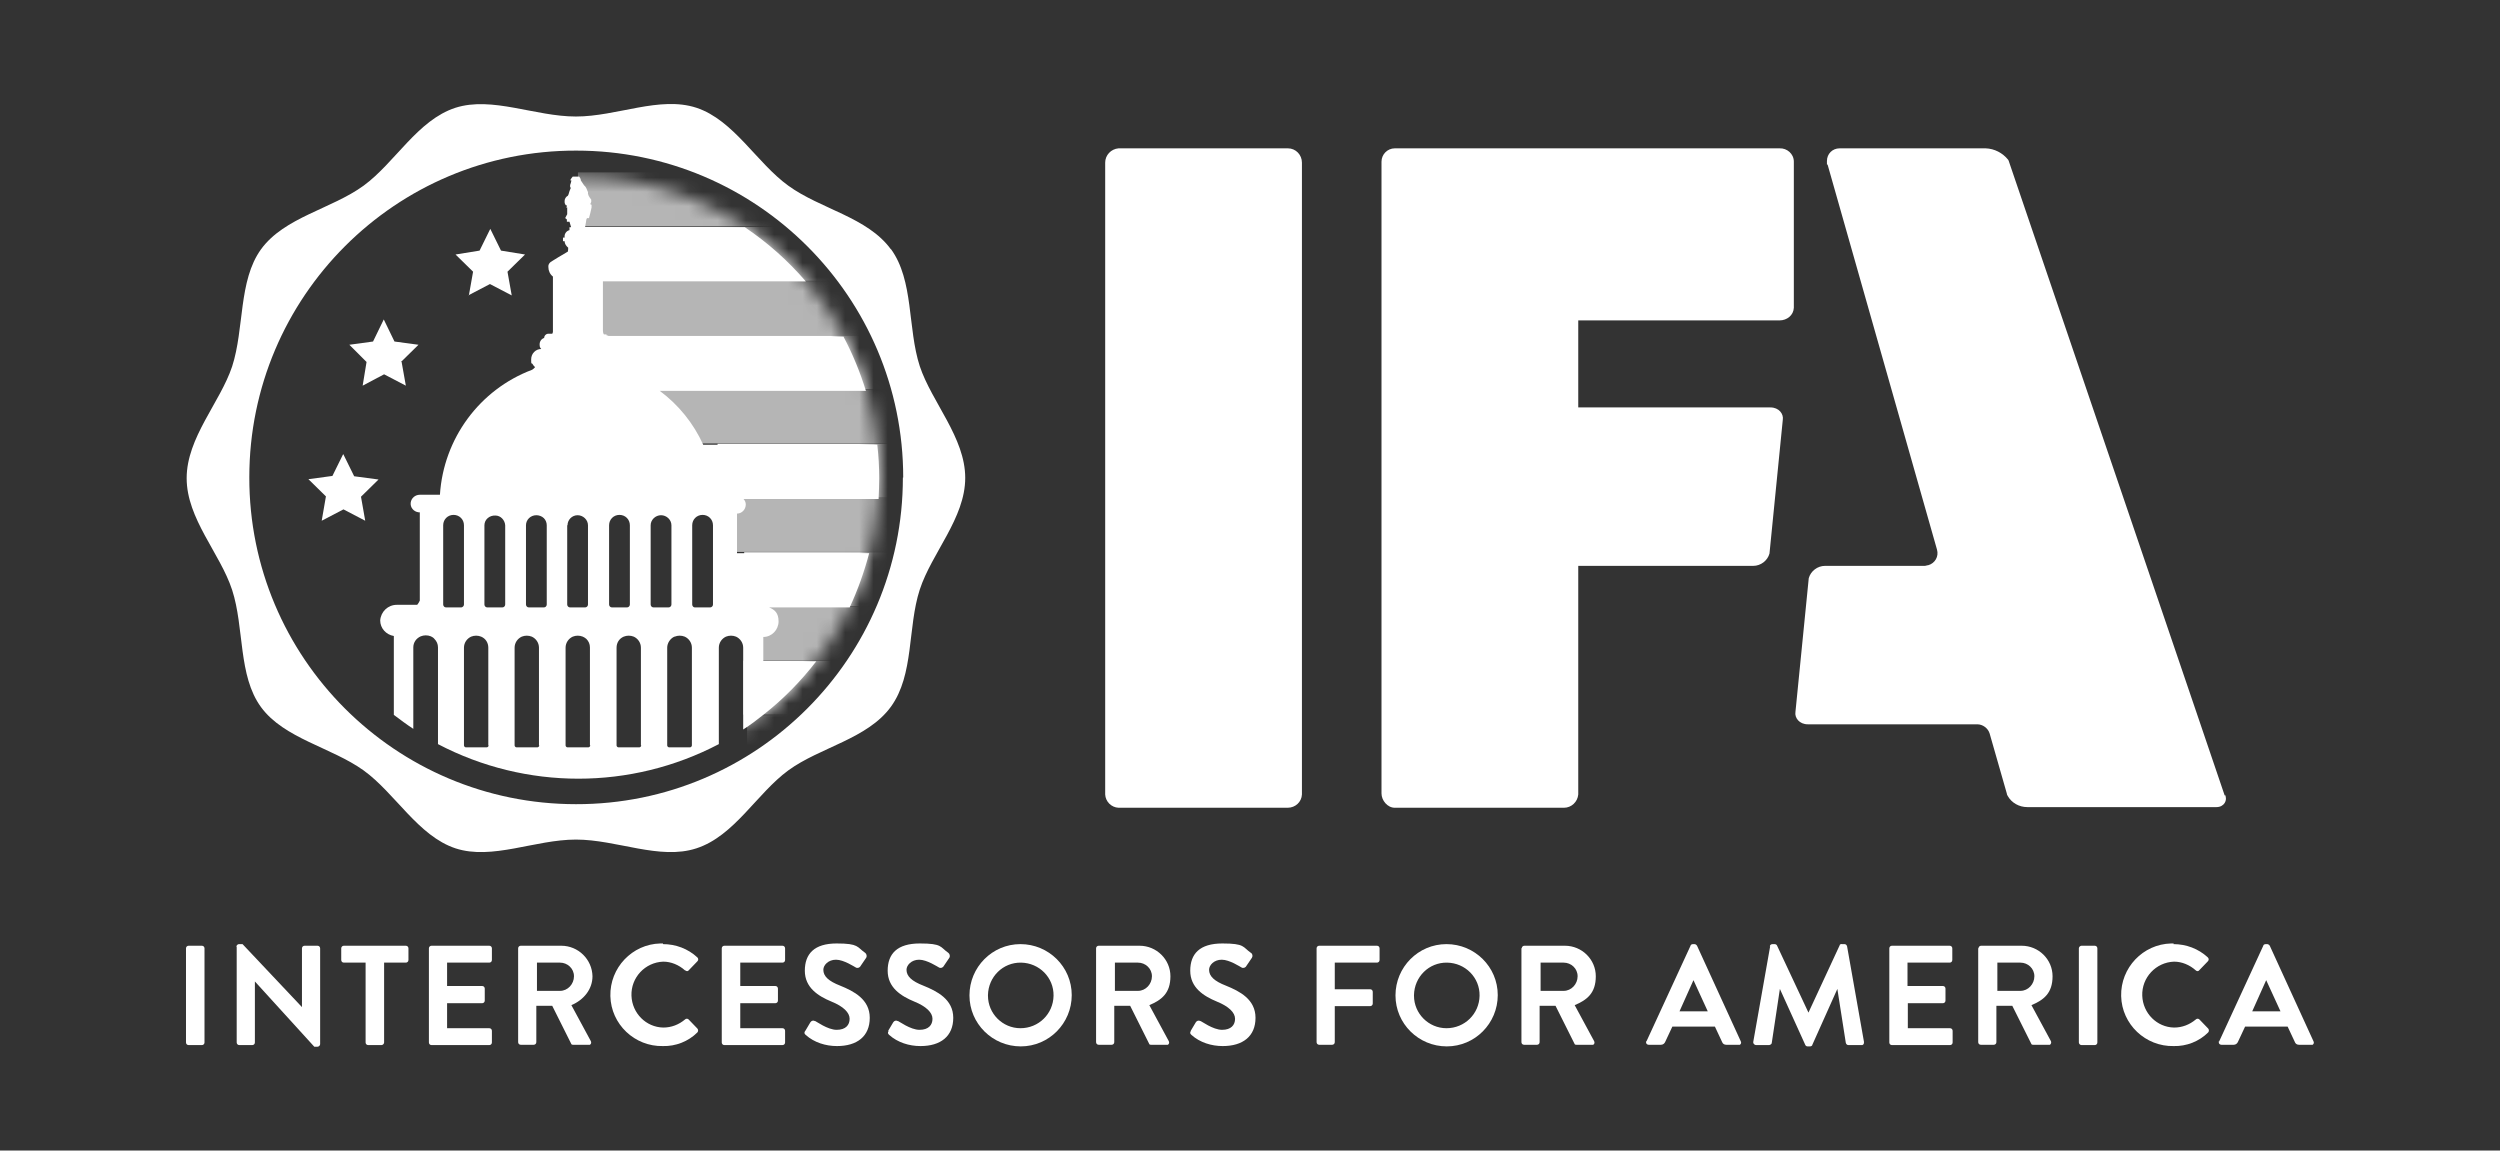 <svg width="176" height="81" viewBox="0 0 176 81" fill="none" xmlns="http://www.w3.org/2000/svg">
<rect x="0" y="0" width="176" height="81" fill="#333333" stroke="none"/>
<path d="M90.65 10.443H78.742C78.216 10.489 77.805 10.923 77.805 11.449V55.929C77.828 56.431 78.239 56.843 78.742 56.866H90.65C91.199 56.866 91.633 56.454 91.656 55.929V11.449C91.656 10.9 91.222 10.443 90.673 10.443H90.627H90.65Z" fill="white"/>
<path d="M97.258 11.38V55.86C97.258 56.34 97.669 56.866 98.195 56.866H110.104C110.629 56.866 111.064 56.454 111.109 55.928V39.837H123.429C123.955 39.837 124.435 39.471 124.572 38.968L125.509 29.551C125.578 29.14 125.235 28.683 124.641 28.683H111.109V22.557H125.281C125.806 22.557 126.264 22.191 126.286 21.666V11.38C126.286 10.831 125.806 10.42 125.281 10.443H98.195C97.669 10.443 97.258 10.877 97.258 11.38Z" fill="white"/>
<path d="M156.616 55.997L154.628 50.146L141.439 11.403C141.439 11.357 141.394 11.289 141.371 11.243C140.982 10.763 140.411 10.466 139.794 10.443H129.508C129.005 10.443 128.616 10.831 128.616 11.334C128.616 11.837 128.616 11.494 128.662 11.586L136.365 38.694C136.502 39.174 136.228 39.654 135.748 39.791C135.656 39.791 135.588 39.837 135.496 39.837H128.479C127.954 39.837 127.474 40.203 127.336 40.706L126.399 50.123C126.331 50.534 126.674 50.991 127.268 50.991H139.199C139.588 50.991 139.954 51.266 140.068 51.631L141.279 55.86C141.279 55.929 141.325 55.997 141.348 56.043C141.622 56.523 142.148 56.82 142.719 56.82H156.045C156.571 56.82 156.845 56.34 156.639 55.951V55.997H156.616Z" fill="white"/>
<mask id="mask0_7262_27945" style="mask-type:luminance" maskUnits="userSpaceOnUse" x="19" y="12" width="43" height="43">
<path d="M40.689 54.786C52.391 54.786 61.877 45.299 61.877 33.597C61.877 21.895 52.391 12.409 40.689 12.409C28.986 12.409 19.5 21.895 19.5 33.597C19.5 45.299 28.986 54.786 40.689 54.786Z" fill="white"/>
</mask>
<g mask="url(#mask0_7262_27945)">
<path d="M66.95 19.792H40.688V23.586H66.95V19.792Z" fill="#B5B5B5"/>
<path d="M68.139 27.426H40.688V31.22H68.139V27.426Z" fill="#B5B5B5"/>
<path d="M68.227 35.06H51.016V38.855H68.227V35.06Z" fill="#B5B5B5"/>
<path d="M66.491 42.695H52.594V46.489H66.491V42.695Z" fill="#B5B5B5"/>
<path d="M66.491 50.352H52.594V54.146H66.491V50.352Z" fill="#B5B5B5"/>
<path d="M66.79 12.134H40.688V15.929H66.79V12.134Z" fill="#B5B5B5"/>
<path d="M66.79 15.975H40.688V19.769H66.79V15.975Z" fill="white"/>
<path d="M66.836 23.609H40.688V27.403H66.836V23.609Z" fill="white"/>
<path d="M68.207 31.243H50.516V35.038H68.207V31.243Z" fill="white"/>
<path d="M68.802 38.877H52.391V42.672H68.802V38.877Z" fill="white"/>
<path d="M66.241 46.512H52.344V50.306H66.241V46.512Z" fill="white"/>
</g>
<path d="M62.718 17.551C61.072 15.289 57.758 14.717 55.495 13.071C53.278 11.471 51.655 8.454 49.026 7.586C46.444 6.74 43.426 8.203 40.546 8.203C37.666 8.203 34.649 6.763 32.066 7.586C29.392 8.454 27.815 11.449 25.598 13.071C23.335 14.717 20.021 15.289 18.375 17.551C16.775 19.769 17.209 23.129 16.341 25.803C15.495 28.34 13.141 30.809 13.141 33.666C13.141 36.523 15.495 38.946 16.341 41.529C17.209 44.203 16.752 47.563 18.375 49.78C19.998 51.997 23.335 52.614 25.598 54.237C27.815 55.837 29.438 58.854 32.066 59.723C34.649 60.569 37.666 59.106 40.546 59.106C43.426 59.106 46.444 60.569 49.026 59.723C51.701 58.854 53.278 55.86 55.495 54.237C57.712 52.614 61.072 52.02 62.718 49.757C64.364 47.494 63.883 44.18 64.752 41.506C65.598 38.923 67.952 36.477 67.952 33.643C67.952 30.809 65.598 28.317 64.752 25.78C63.883 23.106 64.341 19.746 62.718 17.529V17.551ZM63.563 33.62C63.563 46.329 53.255 56.637 40.546 56.614C27.838 56.614 17.529 46.306 17.552 33.597C17.552 20.889 27.861 10.58 40.569 10.603C53.278 10.603 63.586 20.911 63.586 33.62H63.563Z" fill="white"/>
<path d="M24.157 31.974L23.402 33.506L21.711 33.734L22.945 34.946L22.648 36.66L24.18 35.86L25.711 36.66L25.414 34.969L26.648 33.757L24.934 33.529L24.18 31.997L24.157 31.974Z" fill="white"/>
<path d="M28.228 25.483L29.462 24.271L27.771 24.043L27.017 22.488L26.262 24.043L24.594 24.271L25.805 25.483L25.531 27.151L27.04 26.351L28.571 27.151L28.274 25.483H28.228Z" fill="white"/>
<path d="M32.962 20.797L34.493 19.997L36.025 20.797L35.727 19.128L36.962 17.917L35.27 17.643L34.516 16.111L33.762 17.643L32.07 17.917L33.305 19.128L33.008 20.797H32.962Z" fill="white"/>
<path d="M42.674 23.54H42.514C42.468 23.471 42.446 23.38 42.446 23.288V19.814H56.731C55.474 18.351 54.034 17.071 52.434 15.997H41.188C41.234 15.791 41.28 15.448 41.28 15.448L41.326 15.357H41.463C41.531 15.106 41.6 14.854 41.646 14.603V14.42L41.554 14.374L41.623 14.214V14.054C41.554 13.963 41.486 13.871 41.44 13.78L41.394 13.643V13.528C41.371 13.483 41.349 13.414 41.326 13.368C41.28 13.231 41.211 13.117 41.12 13.049L41.074 12.98C41.006 12.889 40.96 12.797 40.891 12.706C40.891 12.614 40.846 12.523 40.777 12.431H40.32L40.228 12.546L40.16 12.66V12.706H40.228L40.183 12.889L40.137 13.026V13.163L40.183 13.231C40.114 13.368 40.069 13.528 40.023 13.688L39.977 13.78C39.84 13.848 39.748 14.008 39.748 14.146C39.748 14.283 39.748 14.306 39.794 14.374C39.794 14.374 39.794 14.466 39.908 14.466V14.534C39.886 14.534 39.84 14.603 39.84 14.603H39.931V15.083C39.794 15.311 39.794 15.357 39.794 15.357L39.908 15.448V15.608H40.091L40.206 15.997H40.091V16.203C39.886 16.248 39.726 16.454 39.748 16.683V16.729H39.634V16.98H39.748C39.748 17.163 39.863 17.323 40 17.437C40 17.529 40 17.62 39.977 17.711L39.863 17.78C39.52 17.986 39.04 18.26 38.766 18.443C38.651 18.534 38.583 18.671 38.606 18.808C38.606 19.06 38.72 19.311 38.926 19.471V23.357C38.926 23.403 38.903 23.448 38.88 23.494H38.606C38.446 23.494 38.309 23.631 38.309 23.791C38.103 23.86 37.989 24.043 37.989 24.248C37.989 24.454 38.034 24.477 38.103 24.569C37.714 24.569 37.394 24.889 37.394 25.3C37.394 25.711 37.417 25.529 37.486 25.62C37.531 25.711 37.6 25.78 37.669 25.849C37.623 25.917 37.531 25.986 37.463 26.031C33.76 27.426 31.223 30.877 30.971 34.831H29.554C29.234 34.831 28.96 35.06 28.914 35.38C28.869 35.723 29.12 36.02 29.463 36.066H29.554V42.283C29.509 42.397 29.44 42.489 29.371 42.58H27.931C27.314 42.58 26.811 43.06 26.766 43.677C26.766 44.226 27.177 44.683 27.726 44.774V50.328C28.183 50.671 28.64 51.014 29.097 51.311V45.574C29.097 45.231 29.303 44.934 29.623 44.797C29.851 44.706 30.103 44.706 30.331 44.797C30.423 44.843 30.514 44.889 30.583 44.98C30.743 45.14 30.834 45.346 30.834 45.574V52.386C37.029 55.631 44.411 55.631 50.606 52.386V45.597C50.606 45.254 50.811 44.957 51.108 44.82C51.337 44.728 51.589 44.728 51.817 44.82C52.114 44.957 52.32 45.254 52.32 45.597V51.357C52.823 51.037 53.303 50.671 53.76 50.306C55.154 49.209 56.389 47.951 57.463 46.557H53.737V44.843C54.331 44.843 54.811 44.34 54.811 43.746C54.811 43.151 54.537 42.923 54.148 42.763H59.817C60.389 41.529 60.846 40.248 61.188 38.946H51.886V36.157C52.228 36.157 52.503 35.86 52.503 35.517C52.503 35.357 52.434 35.22 52.343 35.129H61.851C61.874 34.626 61.897 34.146 61.897 33.666C61.897 32.889 61.851 32.089 61.76 31.311H49.508C48.823 29.803 47.771 28.5 46.446 27.517H60.96C60.548 26.191 60.023 24.911 59.383 23.7H42.903C42.857 23.654 42.766 23.608 42.697 23.608V23.54H42.674ZM32.48 42.763H31.406C31.291 42.763 31.2 42.671 31.2 42.557V36.98C31.2 36.569 31.52 36.248 31.931 36.248C32.343 36.248 32.663 36.569 32.663 36.98V42.557C32.663 42.648 32.594 42.74 32.48 42.763ZM34.4 52.477C34.4 52.546 34.331 52.614 34.263 52.614H32.8C32.731 52.614 32.663 52.546 32.663 52.477V45.597C32.663 45.254 32.868 44.957 33.166 44.82C33.394 44.728 33.646 44.728 33.874 44.82C34.194 44.957 34.377 45.254 34.377 45.597V52.477H34.4ZM35.566 42.557C35.566 42.671 35.474 42.763 35.36 42.763H34.309C34.194 42.763 34.103 42.671 34.103 42.557V36.98C34.103 36.569 34.468 36.271 34.88 36.294C35.246 36.294 35.543 36.614 35.566 36.98V42.557ZM37.966 52.477C37.966 52.546 37.897 52.614 37.828 52.614H36.366C36.297 52.614 36.228 52.546 36.228 52.477V45.597C36.228 45.254 36.434 44.957 36.731 44.82C36.96 44.728 37.211 44.728 37.44 44.82C37.737 44.957 37.943 45.254 37.943 45.597V52.477H37.966ZM38.491 42.557C38.491 42.671 38.4 42.763 38.286 42.763H37.234C37.12 42.763 37.029 42.671 37.029 42.557V36.98C37.029 36.591 37.349 36.271 37.76 36.271C37.943 36.271 38.148 36.34 38.286 36.477C38.423 36.614 38.491 36.797 38.491 36.98V42.557ZM39.954 36.98C39.954 36.591 40.274 36.271 40.663 36.271C41.051 36.271 41.394 36.591 41.394 36.98V42.557C41.394 42.671 41.303 42.763 41.188 42.763H40.137C40.023 42.763 39.931 42.671 39.931 42.557V36.98H39.954ZM41.554 52.477C41.554 52.546 41.486 52.614 41.417 52.614H39.954C39.886 52.614 39.817 52.546 39.817 52.477V45.597C39.817 45.254 40.023 44.957 40.32 44.82C40.548 44.728 40.8 44.728 41.029 44.82C41.12 44.866 41.211 44.911 41.28 44.98C41.44 45.14 41.531 45.346 41.531 45.574V52.454L41.554 52.477ZM42.88 42.557V36.98C42.88 36.569 43.2 36.248 43.611 36.248C44.023 36.248 44.343 36.569 44.343 36.98V42.557C44.343 42.671 44.251 42.763 44.137 42.763H43.086C42.971 42.763 42.88 42.671 42.88 42.557ZM45.143 52.477C45.143 52.546 45.074 52.614 45.006 52.614H43.543C43.474 52.614 43.406 52.546 43.406 52.477V45.597C43.406 45.254 43.589 44.957 43.908 44.82C44.137 44.728 44.389 44.728 44.617 44.82C44.914 44.957 45.12 45.254 45.12 45.597V52.477H45.143ZM48.731 38.9V36.98C48.731 36.569 49.051 36.248 49.463 36.248C49.874 36.248 50.194 36.569 50.194 36.98V42.557C50.194 42.671 50.103 42.763 49.989 42.763H48.914C48.823 42.763 48.731 42.671 48.731 42.557V38.9ZM47.497 44.82C47.726 44.728 47.977 44.728 48.206 44.82C48.503 44.957 48.709 45.254 48.709 45.597V52.477C48.709 52.546 48.64 52.614 48.571 52.614H47.108C47.04 52.614 46.971 52.546 46.971 52.477V45.597C46.971 45.277 47.177 44.957 47.474 44.82H47.497ZM46.537 36.271C46.926 36.271 47.269 36.591 47.269 36.98V42.557C47.269 42.671 47.177 42.763 47.063 42.763H46.011C45.897 42.763 45.806 42.671 45.806 42.557V36.98C45.806 36.591 46.148 36.271 46.537 36.271Z" fill="white"/>
<path d="M13.094 66.763C13.094 66.649 13.185 66.58 13.277 66.58H14.214C14.328 66.58 14.397 66.671 14.397 66.763V73.391C14.397 73.506 14.305 73.574 14.214 73.574H13.277C13.162 73.574 13.094 73.483 13.094 73.391V66.763Z" fill="white"/>
<path d="M16.641 66.649C16.641 66.557 16.732 66.466 16.823 66.466H17.075L21.258 70.9V66.763C21.258 66.649 21.349 66.58 21.441 66.58H22.355C22.469 66.58 22.538 66.671 22.538 66.763V73.506C22.538 73.597 22.446 73.689 22.355 73.689H22.126L17.944 69.094V73.391C17.944 73.506 17.852 73.574 17.761 73.574H16.846C16.732 73.574 16.663 73.483 16.663 73.391V66.649H16.641Z" fill="white"/>
<path d="M25.738 67.769H24.206C24.092 67.769 24.023 67.677 24.023 67.586V66.763C24.023 66.649 24.115 66.58 24.206 66.58H28.572C28.686 66.58 28.755 66.671 28.755 66.763V67.586C28.755 67.7 28.663 67.769 28.572 67.769H27.041V73.391C27.041 73.483 26.949 73.574 26.858 73.574H25.921C25.806 73.574 25.738 73.483 25.738 73.391V67.769Z" fill="white"/>
<path d="M30.195 66.763C30.195 66.649 30.287 66.58 30.378 66.58H34.447C34.561 66.58 34.63 66.671 34.63 66.763V67.586C34.63 67.7 34.538 67.769 34.447 67.769H31.475V69.414H33.944C34.058 69.414 34.127 69.506 34.127 69.597V70.443C34.127 70.557 34.035 70.626 33.944 70.626H31.475V72.386H34.447C34.561 72.386 34.63 72.477 34.63 72.569V73.391C34.63 73.506 34.538 73.574 34.447 73.574H30.378C30.264 73.574 30.195 73.483 30.195 73.391V66.763Z" fill="white"/>
<path d="M36.477 66.763C36.477 66.649 36.568 66.58 36.659 66.58H39.517C40.705 66.58 41.688 67.54 41.711 68.729C41.711 69.643 41.094 70.397 40.225 70.763L41.597 73.3C41.642 73.391 41.619 73.506 41.528 73.552C41.505 73.552 41.459 73.552 41.414 73.552H40.362C40.294 73.552 40.225 73.552 40.202 73.46L38.877 70.809H37.757V73.369C37.757 73.483 37.665 73.552 37.574 73.552H36.659C36.545 73.552 36.477 73.46 36.477 73.369V66.74V66.763ZM39.425 69.757C39.974 69.757 40.408 69.277 40.408 68.729C40.408 68.18 39.951 67.769 39.425 67.769H37.802V69.757H39.425Z" fill="white"/>
<path d="M46.673 66.466C47.564 66.466 48.433 66.786 49.095 67.403C49.164 67.471 49.187 67.586 49.095 67.677L48.478 68.317C48.433 68.386 48.318 68.386 48.25 68.317H48.227C47.793 67.928 47.244 67.7 46.695 67.7C45.415 67.746 44.41 68.82 44.455 70.1C44.501 71.334 45.484 72.317 46.695 72.34C47.267 72.34 47.793 72.134 48.227 71.769C48.295 71.7 48.41 71.7 48.478 71.769L49.095 72.409C49.164 72.477 49.164 72.614 49.095 72.683C48.455 73.323 47.564 73.666 46.673 73.643C44.684 73.689 43.015 72.111 42.97 70.123C42.924 68.134 44.501 66.466 46.49 66.42H46.673V66.466Z" fill="white"/>
<path d="M50.812 66.763C50.812 66.649 50.904 66.58 50.995 66.58H55.087C55.201 66.58 55.27 66.671 55.27 66.763V67.586C55.27 67.7 55.178 67.769 55.087 67.769H52.115V69.414H54.584C54.698 69.414 54.767 69.506 54.767 69.597V70.443C54.767 70.557 54.675 70.626 54.584 70.626H52.115V72.386H55.087C55.201 72.386 55.27 72.477 55.27 72.569V73.391C55.27 73.506 55.178 73.574 55.087 73.574H50.995C50.881 73.574 50.812 73.483 50.812 73.391V66.763Z" fill="white"/>
<path d="M56.683 72.591L57.048 71.974C57.117 71.86 57.254 71.814 57.368 71.883H57.391C57.437 71.883 58.26 72.5 58.9 72.5C59.54 72.5 59.814 72.157 59.814 71.723C59.814 71.288 59.38 70.854 58.534 70.511C57.597 70.123 56.66 69.528 56.66 68.34C56.66 67.151 57.323 66.42 58.9 66.42C60.477 66.42 60.317 66.671 60.911 67.083C61.003 67.151 61.048 67.311 60.98 67.426L60.591 67.997C60.523 68.134 60.363 68.18 60.248 68.111C60.157 68.066 59.403 67.563 58.854 67.563C58.306 67.563 57.963 67.951 57.963 68.271C57.963 68.728 58.328 69.071 59.151 69.391C60.111 69.78 61.231 70.351 61.231 71.654C61.231 72.957 60.34 73.643 58.923 73.643C58.123 73.643 57.323 73.391 56.728 72.866C56.637 72.774 56.591 72.728 56.683 72.569V72.591Z" fill="white"/>
<path d="M62.515 72.591L62.881 71.974C62.949 71.86 63.087 71.814 63.201 71.883H63.224C63.269 71.883 64.092 72.5 64.732 72.5C65.372 72.5 65.647 72.157 65.647 71.723C65.647 71.288 65.212 70.854 64.367 70.511C63.429 70.123 62.492 69.528 62.492 68.34C62.492 67.151 63.155 66.42 64.755 66.42C66.355 66.42 66.172 66.671 66.766 67.083C66.858 67.151 66.904 67.311 66.835 67.426L66.447 67.997C66.378 68.134 66.218 68.18 66.104 68.111C66.012 68.066 65.258 67.563 64.709 67.563C64.161 67.563 63.818 67.951 63.818 68.271C63.818 68.728 64.184 69.071 65.007 69.391C65.966 69.78 67.109 70.351 67.109 71.654C67.109 72.957 66.218 73.643 64.801 73.643C64.001 73.643 63.201 73.391 62.606 72.866C62.515 72.774 62.469 72.728 62.561 72.569H62.515V72.591Z" fill="white"/>
<path d="M71.839 66.466C73.827 66.466 75.45 68.066 75.45 70.054C75.45 72.043 73.85 73.666 71.861 73.666C69.873 73.666 68.25 72.066 68.25 70.077C68.25 68.089 69.85 66.466 71.839 66.466ZM71.839 72.386C73.119 72.386 74.147 71.38 74.17 70.1C74.193 68.82 73.164 67.791 71.884 67.769C70.604 67.746 69.576 68.774 69.553 70.054V70.1C69.553 71.357 70.581 72.386 71.839 72.386Z" fill="white"/>
<path d="M77.164 66.763C77.164 66.649 77.255 66.58 77.347 66.58H80.227C81.415 66.58 82.398 67.54 82.398 68.729C82.398 69.917 81.781 70.397 80.913 70.763L82.284 73.3C82.33 73.391 82.307 73.506 82.216 73.552C82.193 73.552 82.147 73.552 82.101 73.552H81.05C80.981 73.552 80.913 73.552 80.89 73.46L79.564 70.809H78.444V73.369C78.444 73.483 78.353 73.552 78.261 73.552H77.347C77.233 73.552 77.164 73.46 77.164 73.369V66.74V66.763ZM80.113 69.757C80.661 69.757 81.096 69.277 81.096 68.729C81.096 68.18 80.638 67.769 80.113 67.769H78.49V69.757H80.113Z" fill="white"/>
<path d="M83.816 72.591L84.182 71.974C84.25 71.86 84.388 71.814 84.502 71.883H84.525C84.57 71.883 85.393 72.5 86.033 72.5C86.673 72.5 86.948 72.157 86.948 71.723C86.948 71.288 86.513 70.854 85.668 70.511C84.73 70.123 83.793 69.528 83.793 68.34C83.793 67.151 84.456 66.42 86.056 66.42C87.656 66.42 87.473 66.671 88.067 67.083C88.182 67.151 88.205 67.311 88.136 67.426L87.748 67.997C87.679 68.134 87.519 68.18 87.405 68.111C87.313 68.066 86.559 67.563 86.01 67.563C85.462 67.563 85.119 67.951 85.119 68.271C85.119 68.728 85.485 69.071 86.308 69.391C87.267 69.78 88.388 70.351 88.388 71.654C88.388 72.957 87.496 73.643 86.079 73.643C85.279 73.643 84.479 73.391 83.885 72.866C83.793 72.774 83.748 72.728 83.839 72.569L83.816 72.591Z" fill="white"/>
<path d="M92.688 66.763C92.688 66.649 92.779 66.58 92.87 66.58H96.939C97.053 66.58 97.122 66.671 97.122 66.763V67.586C97.122 67.7 97.03 67.769 96.939 67.769H93.968V69.643H96.459C96.573 69.643 96.642 69.734 96.642 69.826V70.649C96.642 70.763 96.55 70.832 96.459 70.832H93.968V73.369C93.968 73.483 93.876 73.552 93.785 73.552H92.87C92.756 73.552 92.688 73.46 92.688 73.369V66.74V66.763Z" fill="white"/>
<path d="M101.831 66.466C103.819 66.466 105.442 68.066 105.442 70.054C105.442 72.043 103.842 73.666 101.854 73.666C99.865 73.666 98.242 72.066 98.242 70.077C98.242 68.089 99.842 66.466 101.831 66.466ZM101.831 72.386C103.111 72.386 104.139 71.38 104.162 70.1C104.185 68.82 103.156 67.791 101.876 67.769C100.596 67.746 99.568 68.774 99.545 70.054V70.1C99.545 71.357 100.574 72.386 101.831 72.386Z" fill="white"/>
<path d="M107.132 66.763C107.132 66.649 107.224 66.58 107.315 66.58H110.172C111.361 66.58 112.344 67.54 112.344 68.729C112.344 69.917 111.727 70.397 110.858 70.763L112.229 73.3C112.275 73.391 112.252 73.506 112.161 73.552C112.138 73.552 112.092 73.552 112.047 73.552H110.995C110.927 73.552 110.858 73.552 110.835 73.46L109.509 70.809H108.389V73.369C108.389 73.483 108.298 73.552 108.207 73.552H107.292C107.178 73.552 107.109 73.46 107.109 73.369V66.74L107.132 66.763ZM110.081 69.757C110.629 69.757 111.064 69.277 111.064 68.729C111.064 68.18 110.607 67.769 110.081 67.769H108.458V69.757H110.081Z" fill="white"/>
<path d="M115.906 73.323L119.014 66.58C119.014 66.511 119.106 66.466 119.197 66.466H119.289C119.357 66.466 119.426 66.511 119.471 66.58L122.557 73.323C122.603 73.414 122.557 73.506 122.489 73.552C122.489 73.552 122.42 73.552 122.397 73.552H121.529C121.391 73.552 121.277 73.483 121.231 73.346L120.729 72.272H117.734L117.231 73.346C117.186 73.46 117.071 73.552 116.934 73.552H116.066C115.974 73.552 115.883 73.483 115.883 73.391V73.3L115.906 73.323ZM120.226 71.197L119.22 69.003L118.237 71.197H120.249H120.226Z" fill="white"/>
<path d="M124.595 66.626C124.595 66.534 124.687 66.466 124.778 66.466H124.938C125.007 66.466 125.075 66.511 125.098 66.557L127.315 71.288L129.51 66.557C129.51 66.489 129.601 66.443 129.693 66.466H129.853C129.944 66.466 130.013 66.534 130.035 66.626L131.224 73.346C131.224 73.437 131.224 73.528 131.11 73.574H130.127C130.035 73.574 129.967 73.506 129.944 73.414L129.35 69.62L127.59 73.551C127.59 73.62 127.498 73.666 127.43 73.666H127.247C127.178 73.666 127.11 73.62 127.087 73.551L125.304 69.62L124.733 73.414C124.733 73.506 124.641 73.551 124.55 73.574H123.635C123.544 73.574 123.453 73.506 123.43 73.414V73.346L124.618 66.626H124.595Z" fill="white"/>
<path d="M133.008 66.763C133.008 66.649 133.099 66.58 133.191 66.58H137.259C137.374 66.58 137.442 66.671 137.442 66.763V67.586C137.442 67.7 137.351 67.769 137.259 67.769H134.288V69.414H136.779C136.894 69.414 136.962 69.506 136.962 69.597V70.443C136.962 70.557 136.871 70.626 136.779 70.626H134.311V72.386H137.282C137.396 72.386 137.465 72.477 137.465 72.569V73.391C137.465 73.506 137.374 73.574 137.282 73.574H133.191C133.076 73.574 133.008 73.483 133.008 73.391V66.763Z" fill="white"/>
<path d="M139.288 66.763C139.288 66.649 139.38 66.58 139.471 66.58H142.328C143.517 66.58 144.5 67.54 144.5 68.729C144.5 69.917 143.883 70.397 143.014 70.763L144.386 73.3C144.431 73.391 144.386 73.506 144.317 73.552C144.317 73.552 144.248 73.552 144.203 73.552H143.151C143.083 73.552 143.014 73.552 142.991 73.46L141.666 70.809H140.546V73.369C140.546 73.483 140.454 73.552 140.363 73.552H139.448C139.334 73.552 139.266 73.46 139.266 73.369V66.74L139.288 66.763ZM142.237 69.757C142.786 69.757 143.22 69.277 143.22 68.729C143.22 68.18 142.763 67.769 142.237 67.769H140.614V69.757H142.237Z" fill="white"/>
<path d="M146.352 66.763C146.352 66.671 146.443 66.58 146.534 66.58H147.472C147.586 66.58 147.654 66.671 147.654 66.763V73.391C147.654 73.506 147.563 73.574 147.472 73.574H146.534C146.443 73.574 146.352 73.483 146.352 73.391V66.763Z" fill="white"/>
<path d="M153.009 66.466C153.901 66.466 154.769 66.786 155.432 67.403C155.501 67.471 155.523 67.586 155.432 67.677L154.815 68.317C154.769 68.386 154.655 68.386 154.586 68.317C154.152 67.928 153.603 67.7 153.055 67.7C151.775 67.746 150.769 68.82 150.815 70.1C150.861 71.334 151.843 72.317 153.055 72.34C153.626 72.34 154.152 72.134 154.586 71.769C154.655 71.7 154.769 71.7 154.838 71.769L155.455 72.409C155.523 72.477 155.523 72.614 155.455 72.683C154.815 73.323 153.923 73.666 153.032 73.643C151.043 73.689 149.375 72.111 149.329 70.123C149.283 68.134 150.861 66.466 152.849 66.42H153.032L153.009 66.466Z" fill="white"/>
<path d="M156.226 73.323L159.335 66.58C159.335 66.511 159.426 66.466 159.517 66.466H159.609C159.677 66.466 159.746 66.511 159.792 66.58L162.877 73.323C162.923 73.414 162.877 73.506 162.809 73.552C162.809 73.552 162.74 73.552 162.717 73.552H161.849C161.712 73.552 161.597 73.483 161.552 73.346L161.049 72.272H158.055L157.552 73.346C157.506 73.46 157.392 73.552 157.255 73.552H156.386C156.295 73.552 156.203 73.483 156.203 73.391V73.3L156.226 73.323ZM160.546 71.197L159.54 69.003L158.557 71.197H160.569H160.546Z" fill="white"/>
</svg>

